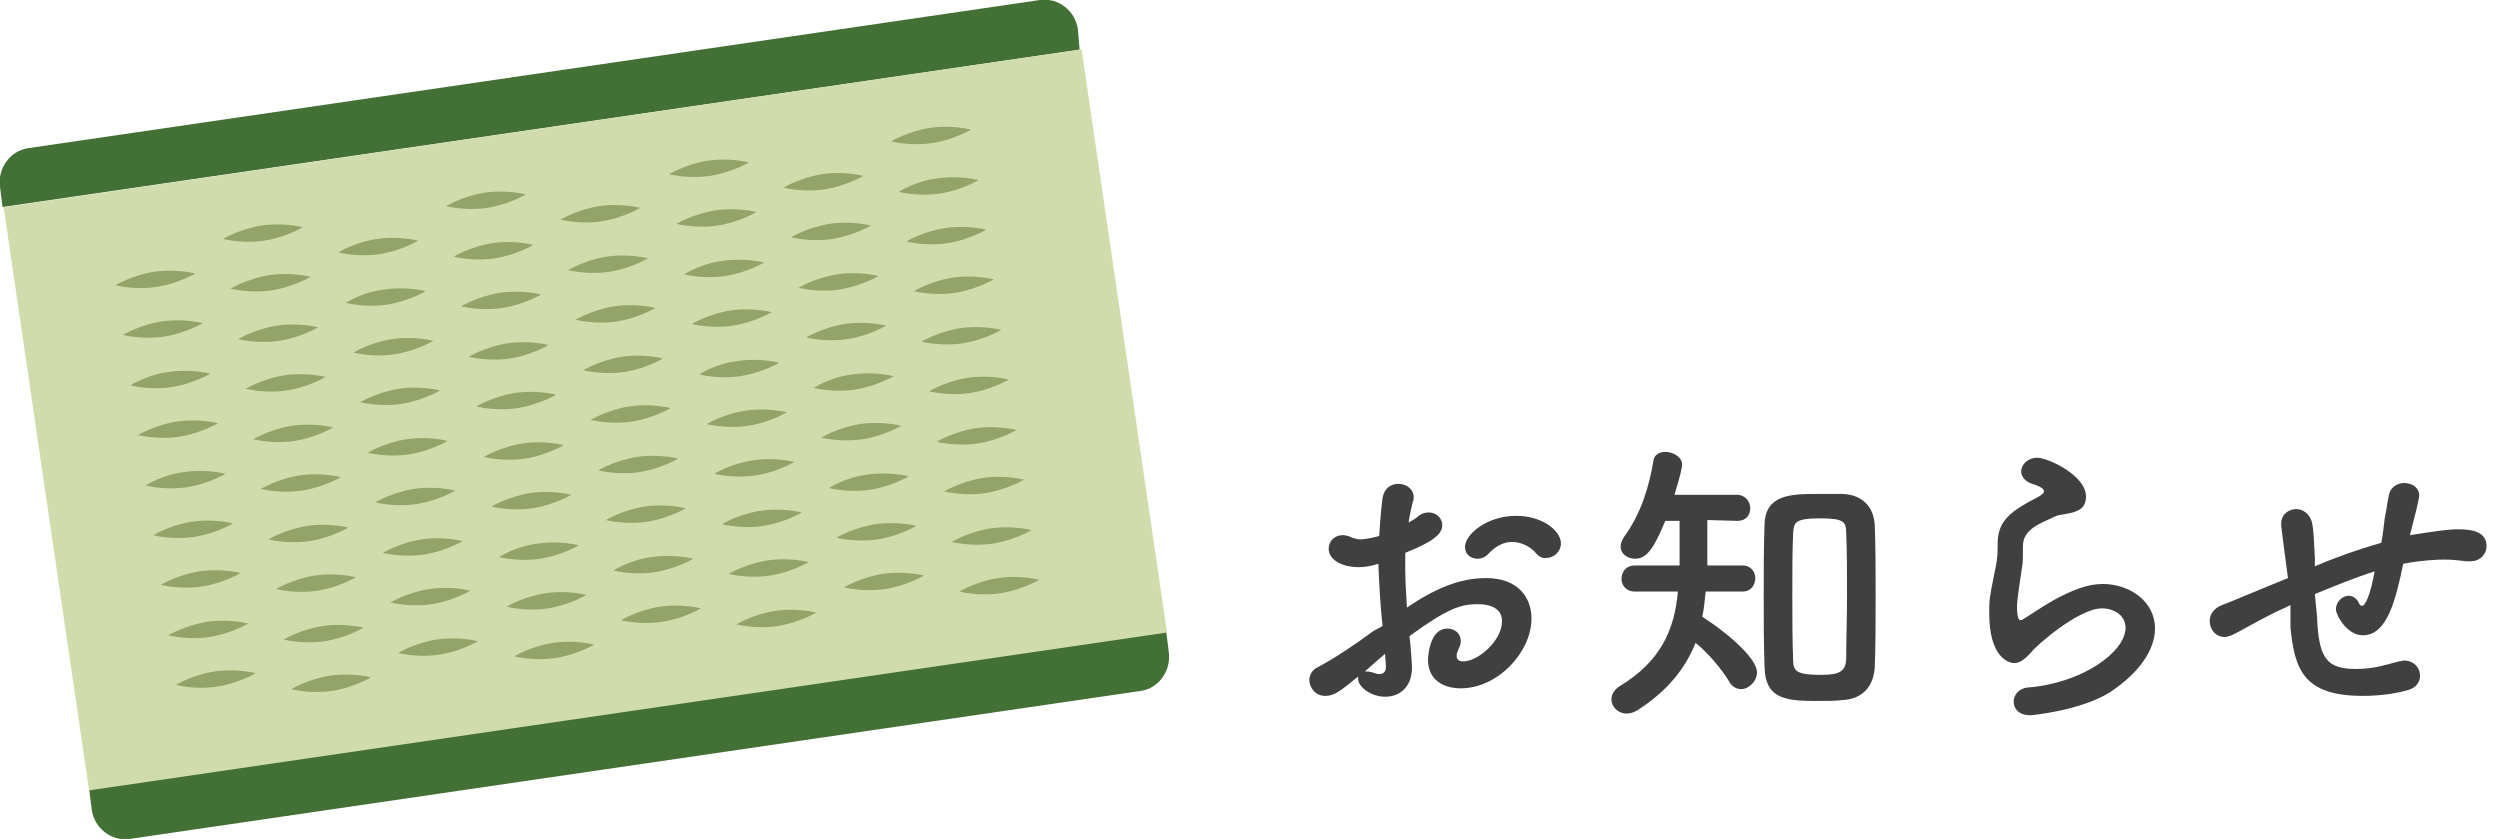 <?xml version="1.0" encoding="utf-8"?>
<!-- Generator: Adobe Illustrator 24.3.0, SVG Export Plug-In . SVG Version: 6.00 Build 0)  -->
<svg version="1.1" id="レイヤー_1" xmlns="http://www.w3.org/2000/svg" xmlns:xlink="http://www.w3.org/1999/xlink" x="0px"
	 y="0px" viewBox="0 0 297.1 99.7" style="enable-background:new 0 0 297.1 99.7;" xml:space="preserve">
<style type="text/css">
	.st0{fill:#437034;}
	.st1{fill:#D1DCAD;}
	.st2{fill:#94A469;}
	.st3{fill:#404041;}
</style>
<g>
	<g>
		<g>
			<path class="st0" d="M128.1,3.5c-0.3-2.2-2.3-3.8-4.5-3.5L3.4,17.6C1.2,17.9-0.3,20,0,22.2l0.3,2.4l128-18.7L128.1,3.5z"/>
			<path class="st0" d="M138.9,77.5l-0.3-2.4l-128,18.7l0.3,2.4c0.3,2.2,2.3,3.8,4.5,3.5l120.2-17.6
				C137.7,81.8,139.2,79.7,138.9,77.5z"/>
		</g>
		
			<rect x="4.8" y="14.9" transform="matrix(0.99 -0.145 0.145 0.99 -6.481 10.573)" class="st1" width="129.4" height="70"/>
	</g>
	<g>
		<g>
			<g>
				<path class="st2" d="M105.9,16.8c0,0,2.3,0.6,4.9,0.2c2.6-0.4,4.6-1.6,4.6-1.6s-2.3-0.6-4.9-0.2
					C107.9,15.6,105.9,16.8,105.9,16.8z"/>
				<path class="st2" d="M106.8,22.8c0,0,2.3,0.6,4.9,0.2c2.6-0.4,4.6-1.6,4.6-1.6s-2.3-0.6-4.9-0.2
					C108.8,21.5,106.8,22.8,106.8,22.8z"/>
				<path class="st2" d="M107.7,28.7c0,0,2.2,0.6,4.9,0.2c2.6-0.4,4.6-1.6,4.6-1.6s-2.3-0.6-4.9-0.2
					C109.7,27.5,107.7,28.7,107.7,28.7z"/>
				<path class="st2" d="M108.6,34.6c0,0,2.3,0.6,4.9,0.2c2.6-0.4,4.6-1.6,4.6-1.6s-2.3-0.6-4.9-0.2
					C110.6,33.4,108.6,34.6,108.6,34.6z"/>
				<path class="st2" d="M109.5,40.6c0,0,2.3,0.6,4.9,0.2c2.6-0.4,4.6-1.6,4.6-1.6s-2.3-0.6-4.9-0.2
					C111.5,39.4,109.5,40.6,109.5,40.6z"/>
				<path class="st2" d="M110.4,46.5c0,0,2.3,0.6,4.9,0.2c2.6-0.4,4.6-1.6,4.6-1.6s-2.3-0.6-4.9-0.2
					C112.4,45.3,110.4,46.5,110.4,46.5z"/>
				<path class="st2" d="M111.3,52.5c0,0,2.3,0.6,4.9,0.2c2.6-0.4,4.6-1.6,4.6-1.6s-2.3-0.6-4.9-0.2
					C113.3,51.3,111.3,52.5,111.3,52.5z"/>
				<path class="st2" d="M112.2,58.4c0,0,2.3,0.6,4.9,0.2c2.6-0.4,4.6-1.6,4.6-1.6s-2.3-0.6-4.9-0.2
					C114.2,57.2,112.2,58.4,112.2,58.4z"/>
				<path class="st2" d="M113.1,64.4c0,0,2.3,0.6,4.9,0.2c2.6-0.4,4.6-1.6,4.6-1.6s-2.3-0.6-4.9-0.2
					C115.1,63.2,113.1,64.4,113.1,64.4z"/>
				<path class="st2" d="M114,70.3c0,0,2.3,0.6,4.9,0.2c2.6-0.4,4.6-1.6,4.6-1.6s-2.3-0.6-4.9-0.2C116,69.1,114,70.3,114,70.3z"/>
			</g>
			<g>
				<path class="st2" d="M93.1,22.3c0,0,2.3,0.6,4.9,0.2c2.6-0.4,4.6-1.6,4.6-1.6s-2.3-0.6-4.9-0.2C95.1,21.1,93.1,22.3,93.1,22.3z"
					/>
				<path class="st2" d="M94,28.2c0,0,2.3,0.6,4.9,0.2c2.6-0.4,4.6-1.6,4.6-1.6s-2.3-0.6-4.9-0.2C96,27,94,28.2,94,28.2z"/>
				<path class="st2" d="M94.9,34.2c0,0,2.3,0.6,4.9,0.2c2.6-0.4,4.6-1.6,4.6-1.6s-2.3-0.6-4.9-0.2C96.9,33,94.9,34.2,94.9,34.2z"/>
				<path class="st2" d="M95.8,40.1c0,0,2.3,0.6,4.9,0.2c2.6-0.4,4.6-1.6,4.6-1.6s-2.3-0.6-4.9-0.2C97.8,38.9,95.8,40.1,95.8,40.1z"
					/>
				<path class="st2" d="M96.7,46.1c0,0,2.3,0.6,4.9,0.2c2.6-0.4,4.6-1.6,4.6-1.6s-2.3-0.6-4.9-0.2C98.7,44.8,96.7,46.1,96.7,46.1z"
					/>
				<path class="st2" d="M97.6,52c0,0,2.3,0.6,4.9,0.2c2.6-0.4,4.6-1.6,4.6-1.6s-2.3-0.6-4.9-0.2C99.6,50.8,97.6,52,97.6,52z"/>
				<path class="st2" d="M98.5,58c0,0,2.3,0.6,4.9,0.2c2.6-0.4,4.6-1.6,4.6-1.6s-2.3-0.6-4.9-0.2C100.5,56.7,98.5,58,98.5,58z"/>
				<path class="st2" d="M99.4,63.9c0,0,2.3,0.6,4.9,0.2c2.6-0.4,4.6-1.6,4.6-1.6s-2.3-0.6-4.9-0.2C101.4,62.7,99.4,63.9,99.4,63.9z
					"/>
				<path class="st2" d="M100.3,69.8c0,0,2.3,0.6,4.9,0.2c2.6-0.4,4.6-1.6,4.6-1.6s-2.3-0.6-4.9-0.2
					C102.3,68.6,100.3,69.8,100.3,69.8z"/>
			</g>
			<g>
				<path class="st2" d="M79.5,20.7c0,0,2.3,0.6,4.9,0.2c2.6-0.4,4.6-1.6,4.6-1.6s-2.3-0.6-4.9-0.2C81.5,19.5,79.5,20.7,79.5,20.7z"
					/>
				<path class="st2" d="M80.4,26.6c0,0,2.3,0.6,4.9,0.2c2.6-0.4,4.6-1.6,4.6-1.6S87.6,24.6,85,25C82.4,25.4,80.4,26.6,80.4,26.6z"
					/>
				<path class="st2" d="M81.3,32.6c0,0,2.3,0.6,4.9,0.2c2.6-0.4,4.6-1.6,4.6-1.6s-2.3-0.6-4.9-0.2C83.3,31.3,81.3,32.6,81.3,32.6z"
					/>
				<path class="st2" d="M82.2,38.5c0,0,2.3,0.6,4.9,0.2c2.6-0.4,4.6-1.6,4.6-1.6s-2.3-0.6-4.9-0.2C84.2,37.3,82.2,38.5,82.2,38.5z"
					/>
				<path class="st2" d="M83.1,44.5c0,0,2.3,0.6,4.9,0.2c2.6-0.4,4.6-1.6,4.6-1.6s-2.3-0.6-4.9-0.2C85,43.2,83.1,44.5,83.1,44.5z"/>
				<path class="st2" d="M84,50.4c0,0,2.3,0.6,4.9,0.2c2.6-0.4,4.6-1.6,4.6-1.6s-2.3-0.6-4.9-0.2C85.9,49.2,84,50.4,84,50.4z"/>
				<path class="st2" d="M84.9,56.3c0,0,2.3,0.6,4.9,0.2c2.6-0.4,4.6-1.6,4.6-1.6s-2.3-0.6-4.9-0.2C86.8,55.1,84.9,56.3,84.9,56.3z"
					/>
				<path class="st2" d="M85.8,62.3c0,0,2.3,0.6,4.9,0.2c2.6-0.4,4.6-1.6,4.6-1.6s-2.3-0.6-4.9-0.2C87.7,61.1,85.8,62.3,85.8,62.3z"
					/>
				<path class="st2" d="M86.6,68.2c0,0,2.3,0.6,4.9,0.2c2.6-0.4,4.6-1.6,4.6-1.6s-2.3-0.6-4.9-0.2C88.6,67,86.6,68.2,86.6,68.2z"/>
				<path class="st2" d="M87.5,74.2c0,0,2.3,0.6,4.9,0.2C95,74,97,72.8,97,72.8s-2.3-0.6-4.9-0.2C89.5,73,87.5,74.2,87.5,74.2z"/>
			</g>
			<g>
				<path class="st2" d="M66.6,26.1c0,0,2.3,0.6,4.9,0.2c2.6-0.4,4.6-1.6,4.6-1.6s-2.3-0.6-4.9-0.2C68.6,24.9,66.6,26.1,66.6,26.1z"
					/>
				<path class="st2" d="M67.5,32.1c0,0,2.3,0.6,4.9,0.2c2.6-0.4,4.6-1.6,4.6-1.6s-2.3-0.6-4.9-0.2C69.5,30.9,67.5,32.1,67.5,32.1z"
					/>
				<path class="st2" d="M68.4,38c0,0,2.3,0.6,4.9,0.2c2.6-0.4,4.6-1.6,4.6-1.6s-2.3-0.6-4.9-0.2C70.4,36.8,68.4,38,68.4,38z"/>
				<path class="st2" d="M69.3,44c0,0,2.3,0.6,4.9,0.2c2.6-0.4,4.6-1.6,4.6-1.6s-2.3-0.6-4.9-0.2C71.3,42.8,69.3,44,69.3,44z"/>
				<path class="st2" d="M70.2,49.9c0,0,2.3,0.6,4.9,0.2c2.6-0.4,4.6-1.6,4.6-1.6s-2.3-0.6-4.9-0.2C72.2,48.7,70.2,49.9,70.2,49.9z"
					/>
				<path class="st2" d="M71.1,55.9c0,0,2.3,0.6,4.9,0.2c2.6-0.4,4.6-1.6,4.6-1.6s-2.3-0.6-4.9-0.2C73.1,54.7,71.1,55.9,71.1,55.9z"
					/>
				<path class="st2" d="M72,61.8c0,0,2.3,0.6,4.9,0.2c2.6-0.4,4.6-1.6,4.6-1.6s-2.3-0.6-4.9-0.2C74,60.6,72,61.8,72,61.8z"/>
				<path class="st2" d="M72.9,67.8c0,0,2.3,0.6,4.9,0.2c2.6-0.4,4.6-1.6,4.6-1.6s-2.3-0.6-4.9-0.2C74.9,66.5,72.9,67.8,72.9,67.8z"
					/>
				<path class="st2" d="M73.8,73.7c0,0,2.3,0.6,4.9,0.2c2.6-0.4,4.6-1.6,4.6-1.6s-2.3-0.6-4.9-0.2C75.8,72.5,73.8,73.7,73.8,73.7z"
					/>
			</g>
			<g>
				<path class="st2" d="M53,24.5c0,0,2.3,0.6,4.9,0.2c2.6-0.4,4.6-1.6,4.6-1.6s-2.3-0.6-4.9-0.2C55,23.3,53,24.5,53,24.5z"/>
				<path class="st2" d="M53.9,30.5c0,0,2.3,0.6,4.9,0.2c2.6-0.4,4.6-1.6,4.6-1.6s-2.3-0.6-4.9-0.2C55.9,29.3,53.9,30.5,53.9,30.5z"
					/>
				<path class="st2" d="M54.8,36.4c0,0,2.3,0.6,4.9,0.2c2.6-0.4,4.6-1.6,4.6-1.6s-2.3-0.6-4.9-0.2C56.8,35.2,54.8,36.4,54.8,36.4z"
					/>
				<path class="st2" d="M55.7,42.4c0,0,2.3,0.6,4.9,0.2c2.6-0.4,4.6-1.6,4.6-1.6s-2.3-0.6-4.9-0.2C57.7,41.2,55.7,42.4,55.7,42.4z"
					/>
				<path class="st2" d="M56.6,48.3c0,0,2.3,0.6,4.9,0.2c2.6-0.4,4.6-1.6,4.6-1.6s-2.3-0.6-4.9-0.2C58.6,47.1,56.6,48.3,56.6,48.3z"
					/>
				<path class="st2" d="M57.5,54.3c0,0,2.3,0.6,4.9,0.2c2.6-0.4,4.6-1.6,4.6-1.6s-2.3-0.6-4.9-0.2C59.5,53.1,57.5,54.3,57.5,54.3z"
					/>
				<path class="st2" d="M58.4,60.2c0,0,2.3,0.6,4.9,0.2c2.6-0.4,4.6-1.6,4.6-1.6s-2.3-0.6-4.9-0.2C60.4,59,58.4,60.2,58.4,60.2z"/>
				<path class="st2" d="M59.3,66.2c0,0,2.3,0.6,4.9,0.2c2.6-0.4,4.6-1.6,4.6-1.6s-2.3-0.6-4.9-0.2C61.3,64.9,59.3,66.2,59.3,66.2z"
					/>
				<path class="st2" d="M60.2,72.1c0,0,2.3,0.6,4.9,0.2c2.6-0.4,4.6-1.6,4.6-1.6s-2.3-0.6-4.9-0.2C62.2,70.9,60.2,72.1,60.2,72.1z"
					/>
				<path class="st2" d="M61.1,78c0,0,2.3,0.6,4.9,0.2c2.6-0.4,4.6-1.6,4.6-1.6s-2.3-0.6-4.9-0.2C63.1,76.8,61.1,78,61.1,78z"/>
			</g>
			<g>
				<path class="st2" d="M40.2,30c0,0,2.3,0.6,4.9,0.2c2.6-0.4,4.6-1.6,4.6-1.6s-2.3-0.6-4.9-0.2C42.1,28.8,40.2,30,40.2,30z"/>
				<path class="st2" d="M41.1,36c0,0,2.3,0.6,4.9,0.2c2.6-0.4,4.6-1.6,4.6-1.6s-2.3-0.6-4.9-0.2C43,34.7,41.1,36,41.1,36z"/>
				<path class="st2" d="M42,41.9c0,0,2.3,0.6,4.9,0.2c2.6-0.4,4.6-1.6,4.6-1.6s-2.3-0.6-4.9-0.2C43.9,40.7,42,41.9,42,41.9z"/>
				<path class="st2" d="M42.8,47.8c0,0,2.3,0.6,4.9,0.2c2.6-0.4,4.6-1.6,4.6-1.6s-2.3-0.6-4.9-0.2C44.8,46.6,42.8,47.8,42.8,47.8z"
					/>
				<path class="st2" d="M43.7,53.8c0,0,2.3,0.6,4.9,0.2c2.6-0.4,4.6-1.6,4.6-1.6s-2.3-0.6-4.9-0.2C45.7,52.6,43.7,53.8,43.7,53.8z"
					/>
				<path class="st2" d="M44.6,59.7c0,0,2.3,0.6,4.9,0.2c2.6-0.4,4.6-1.6,4.6-1.6s-2.3-0.6-4.9-0.2C46.6,58.5,44.6,59.7,44.6,59.7z"
					/>
				<path class="st2" d="M45.5,65.7c0,0,2.3,0.6,4.9,0.2c2.6-0.4,4.6-1.6,4.6-1.6s-2.3-0.6-4.9-0.2C47.5,64.5,45.5,65.7,45.5,65.7z"
					/>
				<path class="st2" d="M46.4,71.6c0,0,2.3,0.6,4.9,0.2c2.6-0.4,4.6-1.6,4.6-1.6S53.7,69.6,51,70C48.4,70.4,46.4,71.6,46.4,71.6z"
					/>
				<path class="st2" d="M47.3,77.6c0,0,2.3,0.6,4.9,0.2c2.6-0.4,4.6-1.6,4.6-1.6s-2.3-0.6-4.9-0.2C49.3,76.4,47.3,77.6,47.3,77.6z"
					/>
			</g>
			<g>
				<path class="st2" d="M26.5,28.4c0,0,2.3,0.6,4.9,0.2C34,28.2,36,27,36,27s-2.3-0.6-4.9-0.2C28.5,27.2,26.5,28.4,26.5,28.4z"/>
				<path class="st2" d="M27.4,34.3c0,0,2.3,0.6,4.9,0.2c2.6-0.4,4.6-1.6,4.6-1.6s-2.3-0.6-4.9-0.2C29.4,33.1,27.4,34.3,27.4,34.3z"
					/>
				<path class="st2" d="M28.3,40.3c0,0,2.3,0.6,4.9,0.2c2.6-0.4,4.6-1.6,4.6-1.6s-2.3-0.6-4.9-0.2C30.3,39.1,28.3,40.3,28.3,40.3z"
					/>
				<path class="st2" d="M29.2,46.2c0,0,2.3,0.6,4.9,0.2c2.6-0.4,4.6-1.6,4.6-1.6s-2.3-0.6-4.9-0.2C31.2,45,29.2,46.2,29.2,46.2z"/>
				<path class="st2" d="M30.1,52.2c0,0,2.3,0.6,4.9,0.2c2.6-0.4,4.6-1.6,4.6-1.6s-2.3-0.6-4.9-0.2C32.1,51,30.1,52.2,30.1,52.2z"/>
				<path class="st2" d="M31,58.1c0,0,2.3,0.6,4.9,0.2c2.6-0.4,4.6-1.6,4.6-1.6s-2.3-0.6-4.9-0.2C33,56.9,31,58.1,31,58.1z"/>
				<path class="st2" d="M31.9,64.1c0,0,2.3,0.6,4.9,0.2c2.6-0.4,4.6-1.6,4.6-1.6s-2.3-0.6-4.9-0.2C33.9,62.9,31.9,64.1,31.9,64.1z"
					/>
				<path class="st2" d="M32.8,70c0,0,2.3,0.6,4.9,0.2c2.6-0.4,4.6-1.6,4.6-1.6S40,68,37.4,68.4C34.8,68.8,32.8,70,32.8,70z"/>
				<path class="st2" d="M33.7,76c0,0,2.3,0.6,4.9,0.2c2.6-0.4,4.6-1.6,4.6-1.6s-2.3-0.6-4.9-0.2C35.7,74.8,33.7,76,33.7,76z"/>
				<path class="st2" d="M34.6,81.9c0,0,2.3,0.6,4.9,0.2c2.6-0.4,4.6-1.6,4.6-1.6s-2.3-0.6-4.9-0.2C36.6,80.7,34.6,81.9,34.6,81.9z"
					/>
			</g>
			<g>
				<path class="st2" d="M13.7,33.9c0,0,2.3,0.6,4.9,0.2c2.6-0.4,4.6-1.6,4.6-1.6s-2.3-0.6-4.9-0.2C15.7,32.7,13.7,33.9,13.7,33.9z"
					/>
				<path class="st2" d="M14.6,39.8c0,0,2.3,0.6,4.9,0.2c2.6-0.4,4.6-1.6,4.6-1.6s-2.3-0.6-4.9-0.2C16.6,38.6,14.6,39.8,14.6,39.8z"
					/>
				<path class="st2" d="M15.5,45.8c0,0,2.3,0.6,4.9,0.2c2.6-0.4,4.6-1.6,4.6-1.6s-2.3-0.6-4.9-0.2C17.5,44.5,15.5,45.8,15.5,45.8z"
					/>
				<path class="st2" d="M16.4,51.7c0,0,2.3,0.6,4.9,0.2c2.6-0.4,4.6-1.6,4.6-1.6s-2.3-0.6-4.9-0.2C18.4,50.5,16.4,51.7,16.4,51.7z"
					/>
				<path class="st2" d="M17.3,57.7c0,0,2.3,0.6,4.9,0.2c2.6-0.4,4.6-1.6,4.6-1.6s-2.3-0.6-4.9-0.2C19.3,56.4,17.3,57.7,17.3,57.7z"
					/>
				<path class="st2" d="M18.2,63.6c0,0,2.3,0.6,4.9,0.2c2.6-0.4,4.6-1.6,4.6-1.6s-2.3-0.6-4.9-0.2C20.2,62.4,18.2,63.6,18.2,63.6z"
					/>
				<path class="st2" d="M19.1,69.5c0,0,2.3,0.6,4.9,0.2c2.6-0.4,4.6-1.6,4.6-1.6s-2.3-0.6-4.9-0.2C21.1,68.3,19.1,69.5,19.1,69.5z"
					/>
				<path class="st2" d="M20,75.5c0,0,2.3,0.6,4.9,0.2c2.6-0.4,4.6-1.6,4.6-1.6s-2.3-0.6-4.9-0.2C22,74.3,20,75.5,20,75.5z"/>
				<path class="st2" d="M20.9,81.4c0,0,2.3,0.6,4.9,0.2c2.6-0.4,4.6-1.6,4.6-1.6s-2.3-0.6-4.9-0.2C22.8,80.2,20.9,81.4,20.9,81.4z"
					/>
			</g>
		</g>
	</g>
</g>
<g>
	<path class="st3" d="M164.3,74.4c-0.3-2.8-0.4-5.2-0.5-7.4c-0.9,0.3-1.7,0.4-2.3,0.4c-2.1,0-3.6-0.9-3.6-2.2c0-0.8,0.6-1.6,1.7-1.6
		c0.3,0,0.7,0.1,1.1,0.3c0.3,0.1,0.6,0.2,0.9,0.2c0.8,0,1.9-0.3,2.3-0.4c0.1-1.5,0.2-3,0.4-4.5c0.2-1.2,1-1.7,1.9-1.7
		c0.9,0,1.8,0.6,1.8,1.6c0,0.2,0,0.4-0.1,0.5c-0.2,0.9-0.4,1.7-0.5,2.5c0.5-0.3,0.9-0.5,1.2-0.8c0.4-0.3,0.8-0.4,1.2-0.4
		c0.9,0,1.6,0.7,1.6,1.5c0,1-0.9,1.9-4.4,3.3c0,0.6,0,1.3,0,1.9c0,1.4,0.1,2.9,0.2,4.6c3.4-2.3,6.3-3.5,9.4-3.5
		c3.8,0,5.4,2.3,5.4,4.8c0,4-4,8.3-8.4,8.3c-2.2,0-3.9-1.1-3.9-3.4c0-0.1,0.1-3.7,2.3-3.7c0.8,0,1.6,0.5,1.6,1.5
		c0,0.3-0.1,0.6-0.3,1c-0.1,0.3-0.2,0.5-0.2,0.7c0,0.5,0.3,0.7,0.8,0.7c1.7,0,4.6-2.4,4.6-4.8c0-1.1-0.8-2-2.9-2
		c-2.1,0-3.7,0.6-8.1,3.8c0.1,0.6,0.3,3.3,0.3,3.7c0,2.4-1.5,3.5-3.2,3.5c-1.7,0-3.2-1.2-3.2-2.1c0-0.1,0-0.2,0-0.3
		c-2.1,1.7-2.8,2.3-3.9,2.3c-1.2,0-1.9-1-1.9-1.9c0-0.5,0.3-1.1,0.8-1.4c2.1-1.1,4.5-2.7,6.8-4.4L164.3,74.4z M164.6,77.7
		c-0.6,0.5-1.5,1.3-2.4,2.1c0.1,0,0.2,0,0.3,0c0.3,0,0.5,0.1,0.9,0.2c0.2,0.1,0.4,0.1,0.6,0.1c0.4,0,0.7-0.3,0.7-0.8
		c0-0.1,0-0.1,0-0.2L164.6,77.7z M182.5,65.7c-0.5-0.6-1.6-1.3-2.8-1.3c-0.9,0-1.9,0.4-2.9,1.5c-0.3,0.3-0.7,0.5-1.2,0.5
		c-0.8,0-1.5-0.5-1.5-1.4c0-1.5,2.6-3.7,6.1-3.7c3,0,5.3,1.7,5.3,3.3c0,0.9-0.8,1.7-1.7,1.7C183.4,66.4,182.9,66.2,182.5,65.7z"/>
	<path class="st3" d="M202.7,70.3c-0.1,1-0.2,2.1-0.4,3c2.1,1.3,6.5,4.7,6.5,6.6c0,1.1-1,2-1.9,2c-0.5,0-1.1-0.3-1.4-0.9
		c-0.9-1.5-2.6-3.5-4-4.6c-1.2,3-3.3,5.7-6.9,8c-0.5,0.3-0.9,0.4-1.3,0.4c-1,0-1.8-0.8-1.8-1.7c0-0.5,0.3-1.1,0.9-1.5
		c5-3,6.6-6.8,7-11.3h-5.1c-1.1,0-1.6-0.8-1.6-1.5c0-0.8,0.5-1.6,1.6-1.6h5.3c0-5.3,0-5.3,0-5.3l-1.7,0c-1.5,3.7-2.4,4.5-3.6,4.5
		c-0.9,0-1.7-0.6-1.7-1.4c0-0.4,0.1-0.7,0.4-1.2c2-2.7,3-6,3.5-9.1c0.1-0.7,0.8-1,1.4-1c0.9,0,2,0.6,2,1.5c0,0.2,0,0.6-0.9,3.6h7.4
		c1,0,1.6,0.8,1.6,1.6s-0.5,1.5-1.5,1.5c0,0,0,0-0.1,0l-3.5-0.1c0,1.7,0,3.8,0,5.4h4.2c1,0,1.5,0.8,1.5,1.5c0,0.8-0.5,1.6-1.5,1.6
		H202.7z M216.3,83.3c-3.7,0-6.5,0-6.6-4c-0.1-2.7-0.1-5.6-0.1-8.5c0-3,0-5.9,0.1-8.5c0.1-3.5,3.1-3.6,6.2-3.6c1,0,2.1,0,3.1,0
		c2.2,0.1,3.7,1.4,3.8,3.8c0.1,2.6,0.1,5.4,0.1,8.3s0,5.8-0.1,8.4c-0.1,2.3-1.4,3.9-3.9,4C218.2,83.3,217.3,83.3,216.3,83.3z
		 M219.5,70.7c0-2.7,0-5.3-0.1-7.4c0-1.3-0.3-1.7-3.1-1.7c-3,0-3.1,0.5-3.2,1.7c-0.1,2.1-0.1,4.6-0.1,7.2c0,2.8,0,5.7,0.1,8
		c0,1.3,0.5,1.7,3.3,1.7c2.2,0,2.9-0.4,3-1.8C219.4,76.1,219.5,73.4,219.5,70.7z"/>
	<path class="st3" d="M241.3,85c-1.4,0-2-0.8-2-1.6c0-0.8,0.6-1.6,1.7-1.7c6.4-0.5,11.6-4.2,11.6-7.1c0-1.5-1.4-2.3-2.8-2.3
		c-2.8,0-7.9,4.5-8.4,5.2c-0.8,0.9-1.4,1.3-2,1.3c-0.8,0-3-0.8-3-5.9c0-1.6,0-1.7,0.6-4.7c0.2-0.9,0.4-1.9,0.4-3c0-0.1,0-0.2,0-0.3
		c0-0.1,0-0.2,0-0.3c0-2.3,1.1-3.5,3.6-4.9c0.9-0.5,1.9-0.9,1.9-1.3c0-0.3-0.4-0.6-1.4-0.9c-0.9-0.3-1.3-0.9-1.3-1.5
		c0-0.8,0.8-1.6,1.9-1.6c1.3,0,5.8,2.1,5.8,4.6c0,1.7-1.3,1.9-3.1,2.2c-0.6,0.1-1.2,0.5-1.7,0.7c-2.3,1-2.7,2-2.7,3.1
		c0,0.2,0,0.4,0,0.6c0,0.1,0,0.3,0,0.4c0,0.4,0,0.9-0.1,1.4c-0.6,4-0.6,4.2-0.6,4.8c0,0.1,0,1.5,0.4,1.5c0.1,0,0.2,0,0.3-0.1
		c0.7-0.4,2.1-1.4,3.7-2.3c2.2-1.2,4-1.9,5.8-1.9c3.1,0,6.2,2,6.2,5.3c0,2.3-1.6,5.1-5.4,7.6C247.1,84.5,241.4,85,241.3,85z"/>
	<path class="st3" d="M272.2,71.9c-0.6,0.3-1.2,0.6-1.7,0.8c-3,1.5-4.2,2.3-5.3,2.8c-0.3,0.1-0.6,0.2-0.8,0.2
		c-1.1,0-1.8-0.9-1.8-1.9c0-0.7,0.4-1.5,1.5-1.9c1.3-0.5,5.3-2.2,7.8-3.2c-0.6-4.5-0.7-5.4-0.8-6.2c0-0.1,0-0.2,0-0.3
		c0-1.1,0.9-1.7,1.8-1.7c0.8,0,1.7,0.6,1.9,1.8c0.2,1.1,0.2,2.5,0.3,4.1c0,0.3,0,0.6,0,0.9c2.3-1,5.1-2,7.9-2.8
		c0.2-1.1,0.3-2.1,0.4-2.9c0.3-1.5,0.2-1.3,0.5-2.8c0.2-0.9,1-1.4,1.8-1.4c0.9,0,1.8,0.5,1.8,1.5c0,0.2-0.2,1.2-0.8,3.5
		c-0.1,0.4-0.2,0.8-0.3,1.2c3.2-0.5,4.5-0.7,5.8-0.7c1.6,0,3.3,0.3,3.3,2c0,0.9-0.7,1.8-1.9,1.8c-0.1,0-0.3,0-0.5,0
		c-0.9-0.1-1.7-0.2-2.6-0.2c-0.9,0-2.9,0.1-4.9,0.5c-0.9,4.3-1.9,8.5-4.8,8.5c-1.9,0-3.2-2.4-3.2-3.1c0-0.8,0.7-1.6,1.5-1.6
		c0.4,0,0.9,0.2,1.2,0.8c0.1,0.3,0.3,0.4,0.4,0.4c0.4,0,1-1.3,1.5-4.1c-2.5,0.8-4.9,1.8-7.1,2.7c0.1,1.3,0.3,2.6,0.3,3.6
		c0.3,4.1,1.2,5.3,4.6,5.3c2.2,0,3.5-0.5,5.1-0.9c0.2,0,0.4-0.1,0.6-0.1c1.2,0,1.9,0.9,1.9,1.8c0,0.7-0.4,1.4-1.4,1.7
		c-1.7,0.5-3.7,0.7-5.4,0.7c-7.1,0-8.1-3.2-8.6-8.1L272.2,71.9z"/>
</g>
</svg>
